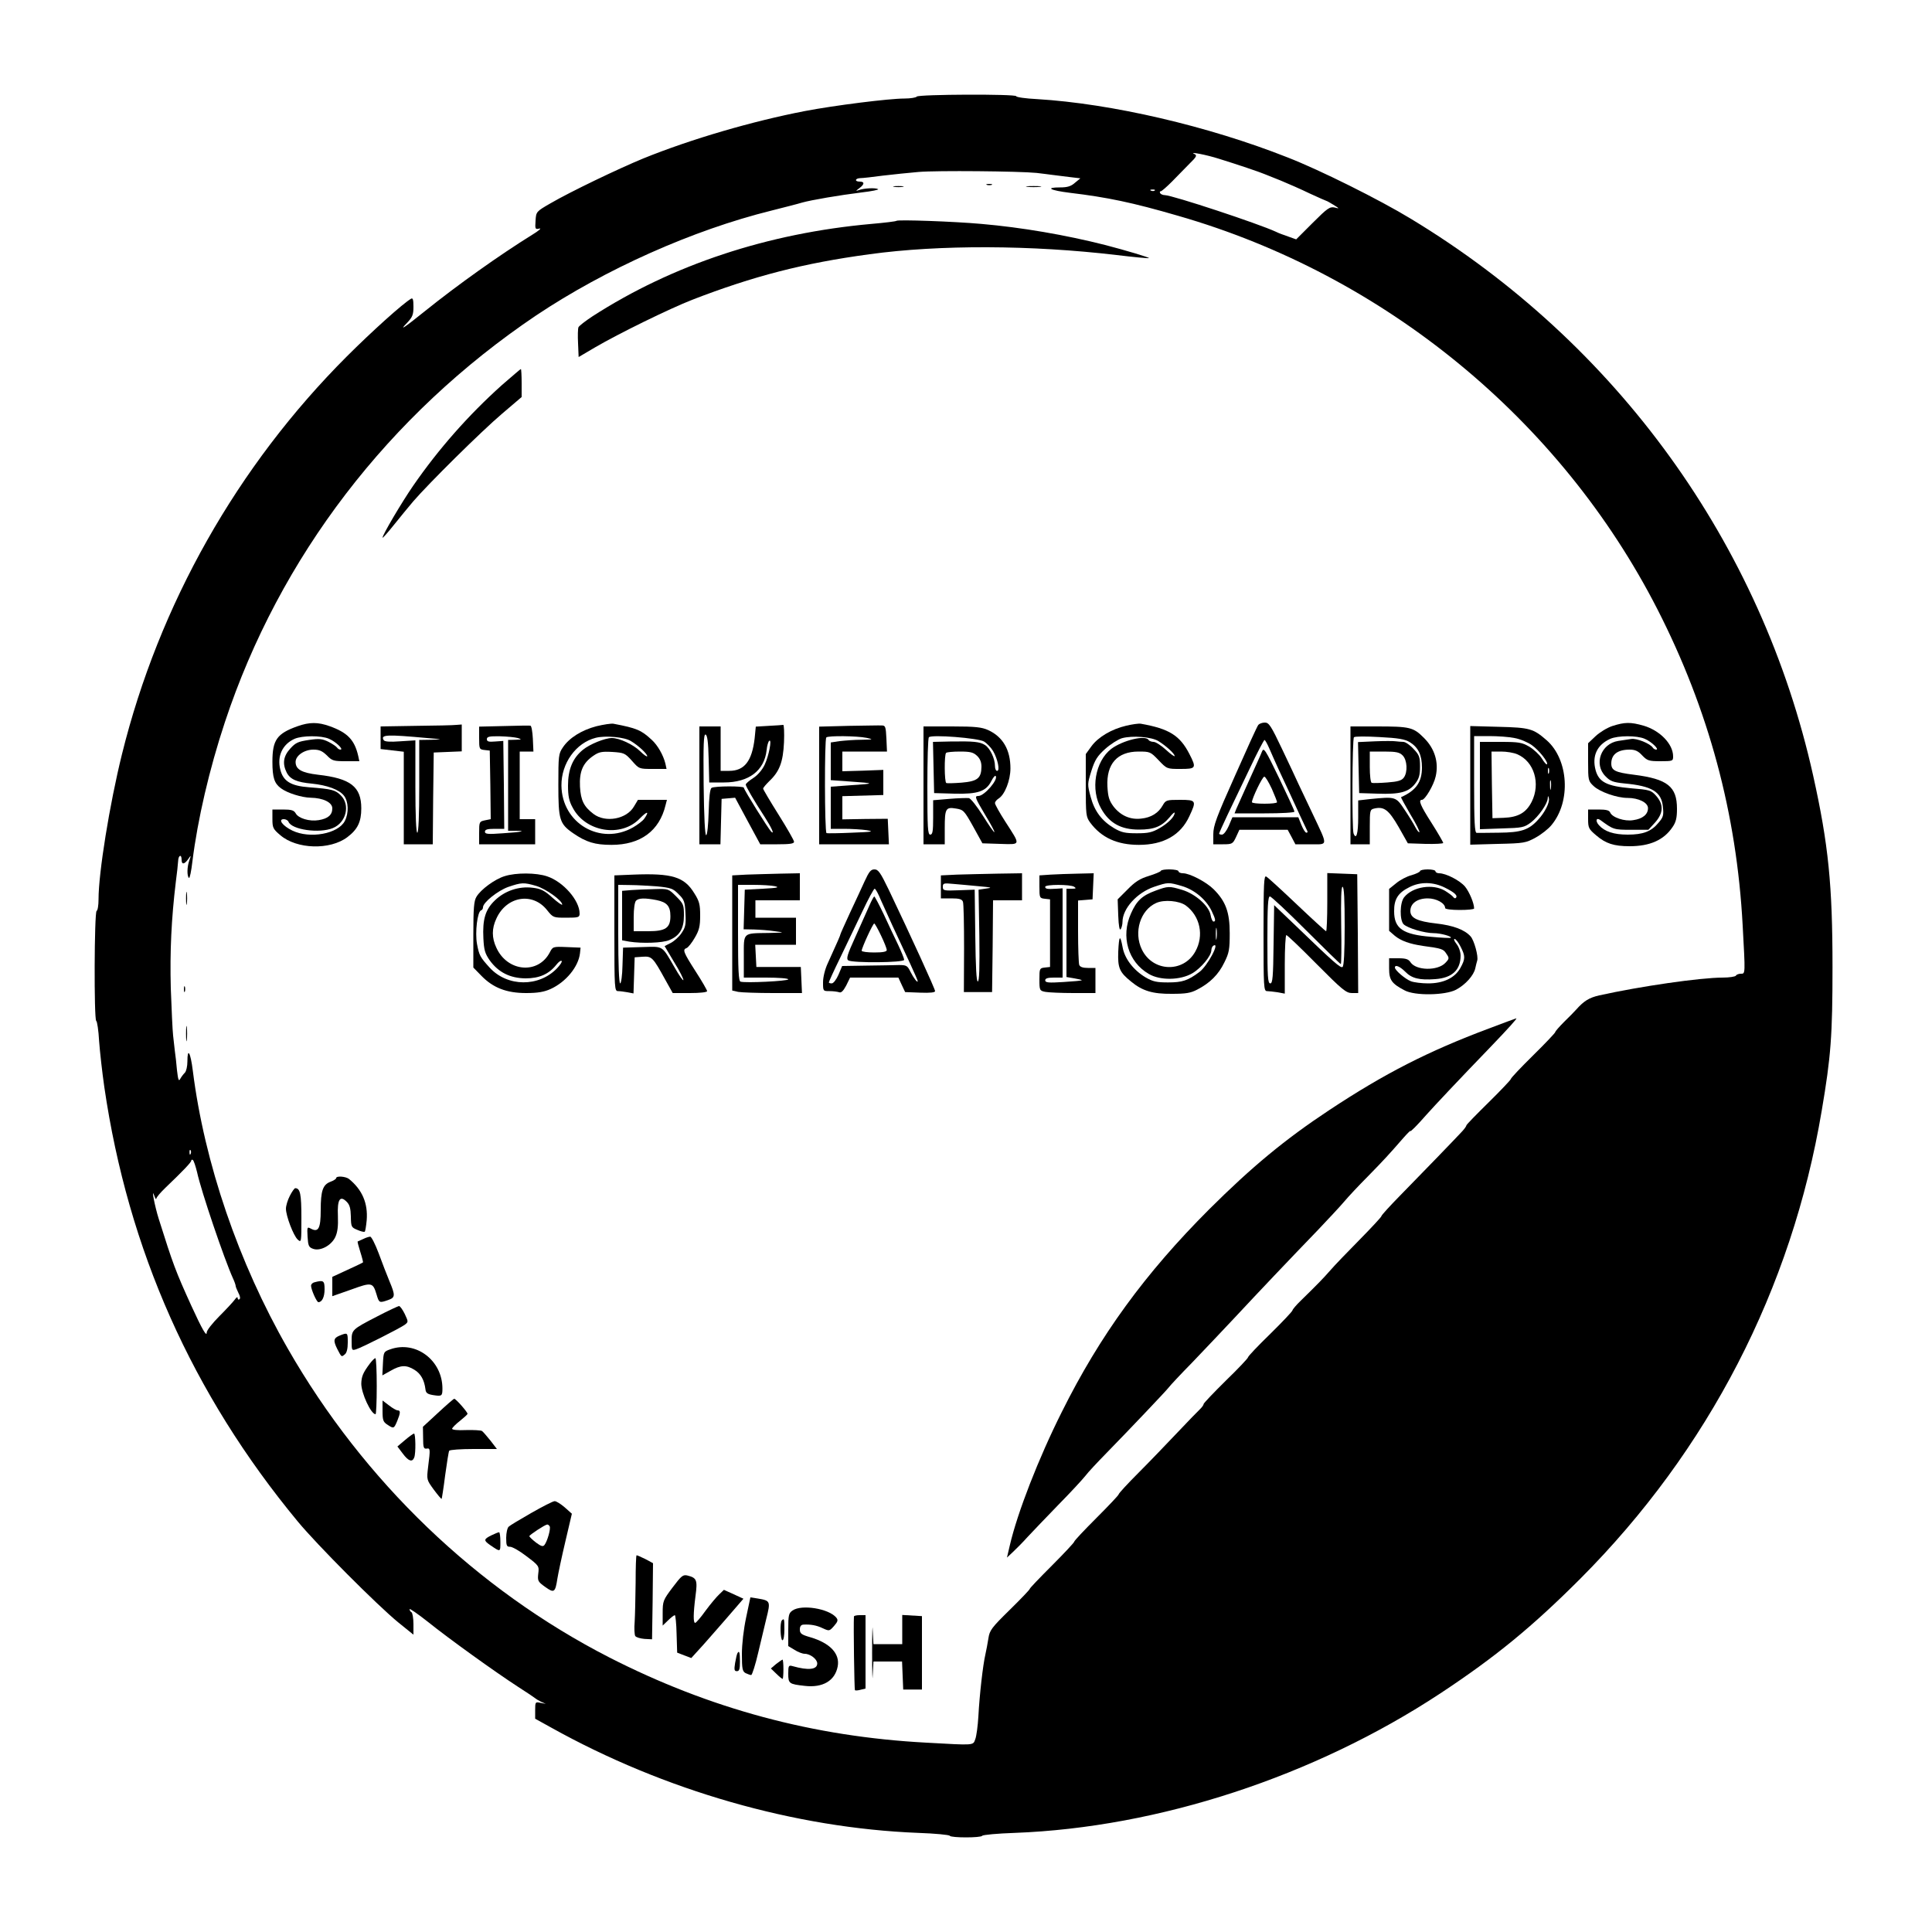<?xml version="1.0" standalone="no"?>
<!DOCTYPE svg PUBLIC "-//W3C//DTD SVG 20010904//EN"
 "http://www.w3.org/TR/2001/REC-SVG-20010904/DTD/svg10.dtd">
<svg version="1.0" xmlns="http://www.w3.org/2000/svg"
 width="1000pt" height="1000pt" viewBox="0 0 1000 1000"
 preserveAspectRatio="xMidYMid meet">
<g transform="translate(0,1000) scale(0.1,-0.1)"
fill="#000000" stroke="none">
<path d="M4745 9500 c-3 -5 -32 -10 -64 -10 -79 0 -359 -35 -516 -65 -269 -52
-586 -144 -835 -245 -129 -53 -379 -173 -480 -232 -75 -43 -75 -44 -78 -90 -3
-44 -2 -46 20 -41 13 3 -4 -12 -37 -32 -168 -104 -390 -262 -555 -395 -112
-90 -137 -106 -92 -60 27 29 32 41 32 82 0 37 -3 47 -12 42 -42 -24 -204 -170
-333 -299 -567 -567 -972 -1283 -1164 -2060 -64 -259 -121 -612 -121 -750 0
-30 -4 -57 -10 -60 -12 -8 -14 -561 -2 -569 5 -3 12 -50 15 -105 4 -55 16
-162 27 -238 123 -842 455 -1588 1001 -2248 99 -120 413 -435 521 -523 l78
-63 0 55 c0 30 -5 58 -10 61 -6 3 -10 10 -10 16 0 5 42 -24 94 -65 112 -90
349 -260 466 -336 47 -30 87 -57 90 -60 3 -3 16 -11 30 -18 l25 -11 -27 5
c-27 6 -28 5 -28 -38 l0 -44 83 -46 c585 -326 1262 -520 1900 -545 87 -3 160
-10 163 -15 7 -11 161 -11 168 0 3 5 79 12 168 15 746 28 1552 293 2203 722
286 189 475 344 725 594 663 665 1094 1499 1249 2421 48 282 56 391 56 745 0
424 -21 634 -100 990 -267 1201 -1016 2238 -2083 2883 -163 99 -470 252 -637
317 -412 163 -913 279 -1297 302 -60 3 -108 10 -108 15 0 12 -507 10 -515 -2z
m1565 -322 c97 -30 212 -69 235 -79 11 -4 49 -20 85 -34 36 -15 103 -44 148
-66 46 -21 86 -39 88 -39 2 0 18 -9 36 -20 32 -20 32 -21 6 -14 -25 5 -37 -3
-113 -79 l-86 -86 -42 15 c-23 8 -51 18 -62 24 -90 42 -538 190 -576 190 -10
0 -21 5 -24 10 -3 6 -2 10 3 10 5 0 31 23 58 50 27 28 68 70 91 93 37 36 40
43 25 50 -32 14 63 -4 128 -25z m-945 -73 c28 -3 64 -8 80 -10 17 -2 56 -7 88
-11 l59 -7 -28 -23 c-20 -18 -39 -24 -76 -24 -81 0 -54 -15 50 -28 192 -23
323 -50 560 -119 1068 -307 1979 -1055 2481 -2037 265 -519 410 -1057 441
-1636 14 -255 14 -250 -9 -250 -11 0 -23 -4 -26 -10 -3 -5 -34 -10 -68 -10
-116 0 -427 -45 -639 -92 -53 -12 -80 -29 -120 -74 -9 -10 -37 -39 -62 -63
-25 -25 -46 -49 -46 -53 0 -4 -52 -59 -115 -121 -63 -62 -115 -117 -115 -122
0 -4 -52 -59 -115 -121 -63 -62 -115 -115 -115 -119 0 -4 -10 -18 -22 -31 -37
-40 -212 -221 -319 -330 -54 -55 -99 -104 -99 -109 0 -4 -51 -59 -112 -121
-62 -63 -131 -134 -153 -160 -39 -44 -60 -66 -152 -156 -24 -23 -43 -46 -43
-50 0 -5 -52 -60 -115 -122 -63 -61 -115 -116 -115 -121 0 -5 -52 -60 -115
-121 -63 -62 -115 -117 -115 -121 0 -5 -8 -16 -17 -25 -10 -9 -63 -64 -118
-122 -55 -58 -146 -153 -202 -209 -57 -57 -103 -107 -103 -112 0 -4 -52 -59
-115 -122 -63 -63 -115 -118 -115 -123 0 -4 -52 -60 -115 -123 -63 -63 -115
-117 -115 -121 0 -4 -47 -53 -104 -109 -94 -92 -104 -106 -110 -147 -4 -25
-11 -63 -16 -85 -12 -51 -30 -205 -36 -320 -3 -49 -10 -102 -16 -117 -12 -33
-1 -32 -253 -18 -584 31 -1120 175 -1641 441 -687 352 -1271 912 -1664 1598
-256 446 -432 962 -492 1439 -12 96 -28 123 -28 48 0 -25 -6 -51 -13 -58 -7
-7 -18 -21 -24 -32 -8 -15 -11 -6 -17 45 -3 35 -8 80 -11 99 -2 19 -6 55 -9
80 -3 25 -8 135 -12 245 -5 190 3 360 26 550 6 44 11 92 12 108 1 31 18 38 18
7 0 -26 14 -25 34 3 15 22 16 22 6 -6 -12 -34 -13 -81 -2 -91 4 -4 12 34 18
86 27 216 87 476 168 720 283 855 848 1592 1612 2106 358 239 809 441 1217
542 67 17 138 35 157 41 49 14 197 39 310 53 52 6 91 14 85 17 -13 8 -74 5
-100 -5 -17 -6 -17 -5 3 10 27 20 28 34 2 34 -28 0 -25 17 3 18 12 0 65 6 117
13 52 6 136 15 185 19 93 8 521 4 610 -5z m612 -91 c-3 -3 -12 -4 -19 -1 -8 3
-5 6 6 6 11 1 17 -2 13 -5z m-4990 -4986 c-3 -8 -6 -5 -6 6 -1 11 2 17 5 13 3
-3 4 -12 1 -19z m33 -95 c21 -98 141 -451 186 -550 8 -17 14 -35 14 -40 0 -4
7 -20 14 -35 9 -16 11 -30 5 -33 -5 -4 -9 0 -9 7 0 7 -7 3 -15 -9 -8 -11 -44
-50 -80 -86 -36 -36 -65 -73 -65 -84 0 -25 -24 17 -79 137 -82 180 -95 215
-169 450 -21 66 -41 171 -23 120 5 -14 9 -20 10 -14 1 7 21 31 46 55 94 90
135 133 135 142 0 4 4 6 8 3 5 -3 14 -31 22 -63z"/>
<path d="M5108 9043 c6 -2 18 -2 25 0 6 3 1 5 -13 5 -14 0 -19 -2 -12 -5z"/>
<path d="M4628 9033 c12 -2 32 -2 45 0 12 2 2 4 -23 4 -25 0 -35 -2 -22 -4z"/>
<path d="M5318 9033 c17 -2 47 -2 65 0 17 2 3 4 -33 4 -36 0 -50 -2 -32 -4z"/>
<path d="M4640 8857 c-3 -3 -61 -10 -130 -16 -536 -48 -1029 -211 -1443 -478
-38 -25 -70 -50 -73 -57 -3 -7 -4 -45 -2 -83 l3 -71 85 50 c125 73 385 200
502 246 318 123 577 190 918 236 363 50 838 48 1279 -4 91 -11 166 -18 168
-16 4 3 -119 40 -227 68 -205 52 -432 91 -640 109 -145 13 -433 23 -440 16z"/>
<path d="M2598 8007 c-173 -155 -329 -332 -460 -522 -58 -84 -158 -253 -158
-268 0 -4 26 25 58 65 32 40 78 96 101 123 79 92 355 365 459 453 l102 87 0
72 c0 40 -2 73 -4 73 -2 0 -46 -38 -98 -83z"/>
<path d="M1540 6241 c-107 -38 -130 -71 -130 -184 0 -82 10 -112 44 -137 33
-25 108 -48 154 -49 64 -1 112 -24 112 -55 0 -34 -22 -53 -70 -61 -48 -8 -106
9 -120 36 -9 15 -22 19 -65 19 l-55 0 0 -49 c0 -45 3 -52 41 -84 85 -73 257
-78 347 -10 53 40 72 79 72 149 0 112 -55 155 -224 174 -85 10 -116 28 -116
66 0 33 45 64 92 64 31 0 46 -7 70 -30 27 -28 35 -30 99 -30 l69 0 -6 28 c-19
82 -55 120 -147 153 -61 22 -105 22 -167 0z m163 -65 c34 -14 78 -56 59 -56
-6 0 -14 5 -17 10 -4 6 -23 19 -44 30 -33 16 -47 18 -102 10 -55 -8 -69 -14
-96 -44 -37 -40 -42 -79 -19 -125 18 -35 53 -50 130 -57 79 -8 142 -31 166
-62 24 -30 26 -91 5 -131 -34 -67 -181 -94 -272 -50 -50 24 -76 59 -44 59 10
0 21 -6 24 -13 16 -42 161 -62 230 -33 69 28 91 120 41 169 -28 28 -45 33
-164 42 -94 7 -134 31 -149 91 -18 70 11 132 74 160 39 17 137 18 178 0z"/>
<path d="M3087 6241 c-76 -20 -141 -60 -174 -110 -22 -32 -23 -44 -23 -194 0
-180 6 -201 77 -250 67 -46 112 -60 198 -60 150 0 248 72 280 206 l7 27 -75 0
-75 0 -21 -35 c-38 -65 -147 -85 -209 -38 -50 38 -66 70 -70 141 -4 79 15 123
69 160 29 20 43 23 98 20 61 -4 66 -6 102 -46 37 -42 37 -42 108 -42 l71 0 -6
28 c-11 44 -40 95 -71 123 -54 50 -77 60 -198 83 -11 2 -51 -4 -88 -13z m179
-77 c40 -24 84 -66 84 -78 0 -5 -17 6 -37 26 -36 35 -107 68 -146 68 -36 0
-115 -32 -150 -61 -53 -43 -77 -102 -77 -185 0 -53 5 -80 24 -114 66 -127 251
-157 347 -57 39 40 52 40 24 0 -8 -12 -35 -32 -59 -46 -169 -95 -368 22 -370
217 -1 115 75 221 177 247 50 13 150 4 183 -17z"/>
<path d="M5830 6244 c-77 -18 -146 -59 -181 -107 l-29 -40 0 -162 c0 -153 1
-163 23 -193 58 -78 140 -115 252 -115 127 0 216 50 261 148 38 81 36 85 -48
85 -70 0 -74 -1 -90 -29 -22 -39 -60 -63 -111 -68 -57 -7 -107 16 -143 62 -23
31 -29 50 -32 104 -6 117 51 181 161 181 59 0 62 -1 104 -45 43 -45 43 -45
113 -45 81 0 84 4 46 78 -49 95 -104 130 -251 156 -11 2 -45 -3 -75 -10z m166
-80 c39 -24 84 -65 84 -77 0 -5 -20 9 -45 32 -24 22 -53 41 -64 41 -11 0 -23
5 -26 10 -16 27 -134 -2 -193 -46 -84 -65 -109 -212 -52 -310 42 -75 103 -108
195 -108 79 0 118 16 159 64 14 18 26 28 26 23 0 -20 -33 -53 -77 -79 -40 -23
-60 -27 -119 -27 -60 0 -79 4 -117 26 -64 38 -102 88 -122 163 -17 64 -17 66
4 134 18 57 31 77 72 114 27 24 66 49 86 55 54 15 154 7 189 -15z"/>
<path d="M6513 6248 c-6 -7 -60 -126 -121 -264 -96 -214 -112 -258 -112 -302
l0 -52 50 0 c48 0 51 2 68 38 l17 37 125 0 125 0 20 -37 20 -38 78 0 c93 0 92
-14 11 158 -30 63 -63 133 -74 156 -10 23 -48 103 -84 179 -57 120 -68 137
-89 137 -14 0 -29 -6 -34 -12z m56 -120 c10 -24 32 -72 48 -108 17 -36 42 -90
56 -120 31 -69 89 -192 94 -202 2 -5 0 -8 -5 -8 -6 0 -17 18 -26 40 l-16 40
-170 0 -171 0 -19 -45 c-11 -25 -26 -45 -35 -45 -8 0 -15 2 -15 5 0 3 20 47
44 98 24 51 76 158 115 240 38 81 73 147 76 147 3 0 14 -19 24 -42z"/>
<path d="M6532 6110 c-5 -14 -36 -81 -67 -150 -31 -69 -61 -135 -66 -147 l-9
-23 155 0 c90 0 155 4 155 9 0 6 -36 83 -79 173 -72 149 -80 161 -89 138z m51
-193 c15 -34 27 -65 27 -69 0 -5 -29 -8 -65 -8 -36 0 -65 3 -65 8 0 19 54 132
64 132 6 0 23 -29 39 -63z"/>
<path d="M8345 6242 c-27 -9 -66 -33 -87 -53 l-38 -36 0 -97 c0 -95 1 -99 29
-125 32 -30 120 -61 175 -61 57 0 106 -24 106 -53 0 -32 -27 -55 -76 -62 -45
-8 -110 14 -120 40 -5 11 -21 15 -60 15 l-54 0 0 -49 c0 -46 3 -52 42 -85 49
-42 91 -56 173 -56 105 0 177 32 222 99 18 26 23 48 23 95 0 115 -49 154 -223
176 -96 12 -117 22 -117 58 0 47 33 72 95 72 28 0 44 -7 65 -30 26 -27 34 -30
94 -30 64 0 66 1 66 25 0 64 -68 134 -153 159 -67 19 -97 19 -162 -2z m168
-66 c34 -14 78 -56 59 -56 -6 0 -14 5 -17 10 -13 21 -84 50 -112 45 -15 -2
-45 -7 -67 -10 -90 -14 -128 -121 -66 -183 25 -26 40 -31 97 -37 143 -13 193
-43 200 -121 5 -44 2 -54 -23 -83 -37 -45 -80 -61 -159 -61 -72 0 -120 16
-149 49 -20 22 -14 42 8 26 67 -49 69 -50 159 -50 l89 0 34 37 c44 49 46 94 6
139 -26 29 -33 31 -131 39 -124 11 -165 32 -182 93 -20 74 7 132 76 163 39 17
137 18 178 0z"/>
<path d="M2153 6243 l-183 -3 0 -59 0 -58 60 -7 60 -7 0 -239 0 -240 75 0 75
0 2 238 3 237 73 3 72 3 0 69 0 70 -27 -2 c-16 -2 -110 -4 -210 -5z m57 -63
c84 -7 84 -7 23 -9 l-63 -1 0 -240 c0 -153 -4 -240 -10 -240 -6 0 -10 86 -10
239 l0 239 -79 -5 c-53 -4 -80 -2 -85 6 -18 29 17 30 224 11z"/>
<path d="M2608 6242 l-128 -3 0 -59 c0 -57 1 -59 28 -62 l27 -3 3 -178 2 -177
-30 -6 c-29 -6 -30 -8 -30 -65 l0 -59 145 0 145 0 0 65 0 65 -40 0 -40 0 0
175 0 175 35 0 36 0 -3 67 c-2 36 -7 67 -13 67 -5 1 -67 0 -137 -2z m72 -62
c22 -7 21 -8 -12 -9 l-38 -1 0 -235 0 -235 37 0 c64 0 31 -7 -64 -13 -79 -6
-93 -4 -93 8 0 11 12 15 50 15 l50 0 -2 228 -3 227 -42 -3 c-34 -3 -43 0 -43
12 0 13 12 16 68 15 37 -1 78 -5 92 -9z"/>
<path d="M3979 6243 l-67 -4 -6 -61 c-14 -118 -53 -168 -132 -168 l-44 0 0
115 0 115 -55 0 -55 0 0 -305 0 -305 55 0 54 0 3 118 3 117 35 3 35 3 65 -121
65 -120 88 0 c65 0 87 3 87 13 0 7 -36 70 -80 140 -44 70 -80 131 -80 135 0 5
14 21 31 38 54 51 72 99 77 202 2 50 0 91 -4 90 -5 -1 -39 -3 -75 -5z m-311
-171 l3 -122 76 0 c129 0 209 61 221 167 2 24 9 46 14 49 14 9 -2 -77 -24
-124 -12 -26 -36 -54 -59 -69 -22 -14 -39 -29 -39 -34 0 -9 42 -82 97 -166 36
-56 54 -95 35 -78 -14 13 -142 218 -142 228 0 9 -151 9 -167 -1 -8 -5 -13 -47
-15 -125 -2 -67 -7 -118 -13 -120 -6 -1 -11 92 -13 261 -2 209 0 263 10 260 9
-3 14 -39 16 -126z"/>
<path d="M4393 6243 l-153 -4 0 -304 0 -305 180 0 181 0 -3 66 -3 66 -117 -1
-118 -2 0 60 0 60 106 3 106 3 0 65 0 65 -106 -4 -106 -3 0 51 0 51 115 0 116
0 -3 68 c-3 59 -5 67 -23 67 -11 1 -89 -1 -172 -2z m92 -62 c37 -8 36 -9 -26
-10 -36 0 -87 -4 -113 -7 l-46 -7 0 -97 0 -98 98 -7 c132 -9 133 -11 10 -19
l-108 -8 0 -109 0 -109 69 0 c37 0 90 -3 117 -7 41 -7 29 -9 -76 -13 -69 -3
-128 -4 -132 -2 -10 4 -11 486 -1 495 9 10 159 8 208 -2z"/>
<path d="M4780 5935 l0 -305 55 0 55 0 0 83 c0 102 5 111 58 102 39 -6 43 -11
89 -93 l48 -87 92 -3 c109 -3 107 -10 26 116 -29 45 -53 88 -53 95 0 7 8 17
19 24 32 20 61 94 61 156 0 96 -39 163 -115 198 -33 15 -66 19 -187 19 l-148
0 0 -305z m313 227 c15 -9 36 -31 47 -49 24 -41 37 -103 21 -103 -6 0 -11 11
-11 25 0 38 -25 92 -52 109 -27 17 -59 20 -181 18 l-88 -2 3 -132 3 -133 105
-3 c122 -3 164 12 191 65 9 18 19 30 22 27 17 -17 -58 -104 -89 -104 -21 0
-18 -8 36 -99 28 -46 49 -85 47 -88 -3 -2 -29 36 -59 84 -31 49 -63 90 -73 92
-10 1 -56 0 -102 -4 l-83 -7 0 -89 c0 -72 -3 -89 -15 -89 -13 0 -15 34 -15
248 0 137 3 252 8 256 13 15 255 -4 285 -22z m-36 -74 c16 -15 23 -33 23 -57
-1 -59 -20 -75 -103 -82 -40 -3 -75 -4 -79 -2 -10 5 -11 147 -1 156 3 4 36 7
72 7 53 0 69 -4 88 -22z"/>
<path d="M6990 5935 l0 -305 50 0 50 0 0 90 c0 85 1 90 23 95 51 12 75 -7 126
-95 l48 -85 92 -3 c50 -1 91 1 91 5 0 4 -27 51 -60 103 -59 92 -70 120 -50
120 16 0 61 76 71 121 17 73 -5 144 -60 199 -56 56 -72 60 -247 60 l-134 0 0
-305z m308 223 c43 -27 62 -66 62 -131 0 -75 -31 -119 -108 -153 -2 -1 20 -41
48 -89 29 -47 49 -89 47 -92 -3 -3 -12 8 -21 25 -8 16 -33 57 -56 91 -45 68
-46 68 -179 55 l-61 -7 0 -88 c0 -83 -10 -119 -24 -83 -9 23 -7 489 2 498 4 5
63 5 132 1 99 -5 132 -11 158 -27z"/>
<path d="M7117 6163 l-88 -4 3 -132 3 -132 95 -3 c116 -4 161 8 195 52 20 26
25 44 25 89 0 49 -4 60 -34 91 -18 20 -42 36 -52 36 -11 0 -28 2 -39 3 -11 2
-60 2 -108 0z m143 -73 c24 -24 27 -87 6 -115 -11 -15 -31 -21 -85 -25 -39 -3
-75 -4 -81 -2 -6 2 -10 38 -10 83 l0 79 75 0 c62 0 79 -4 95 -20z"/>
<path d="M7610 5935 l0 -307 143 4 c135 3 145 5 196 33 29 16 66 45 82 65 101
122 88 338 -25 438 -70 61 -88 66 -248 70 l-148 4 0 -307z m229 245 c29 -5 69
-22 90 -37 37 -26 87 -90 78 -99 -3 -3 -15 11 -27 31 -12 19 -41 46 -64 60
-38 22 -54 25 -149 25 l-107 0 0 -226 0 -226 113 4 c107 3 116 5 151 31 40 31
85 96 87 124 1 16 2 16 6 1 5 -21 -21 -74 -56 -111 -48 -53 -88 -66 -202 -67
-57 -1 -110 -1 -116 -1 -10 1 -13 58 -13 251 l0 250 79 0 c43 0 102 -4 130
-10z m14 -84 c88 -37 122 -152 75 -246 -29 -57 -70 -80 -145 -83 l-58 -2 -3
173 -2 172 50 0 c28 0 65 -6 83 -14z m164 -98 c-3 -7 -5 -2 -5 12 0 14 2 19 5
13 2 -7 2 -19 0 -25z m10 -80 c-2 -13 -4 -5 -4 17 -1 22 1 32 4 23 2 -10 2
-28 0 -40z"/>
<path d="M4475 5438 c-16 -35 -50 -109 -77 -166 -26 -57 -48 -105 -48 -108 0
-4 -14 -37 -66 -151 -14 -30 -24 -71 -24 -97 0 -46 0 -46 34 -46 19 0 41 -3
50 -6 10 -4 21 7 36 35 l20 41 125 0 125 0 17 -37 18 -38 78 -3 c52 -2 77 1
77 8 0 11 -124 282 -239 523 -44 91 -55 107 -75 107 -19 0 -28 -12 -51 -62z
m84 -96 c25 -57 78 -172 152 -330 21 -46 39 -86 39 -90 0 -12 -21 15 -38 49
-15 31 -21 34 -59 34 -24 -1 -99 -2 -168 -3 l-126 -2 -19 -45 c-11 -25 -26
-45 -35 -45 -8 0 -15 2 -15 5 0 3 26 61 59 128 32 67 84 175 115 240 30 64 59
117 63 117 5 0 19 -26 32 -58z"/>
<path d="M4500 5313 c-12 -27 -44 -99 -72 -161 -43 -94 -49 -115 -37 -123 22
-14 289 -12 289 3 0 6 -14 41 -31 77 -18 36 -51 108 -75 159 -24 50 -46 92
-49 92 -2 0 -14 -21 -25 -47z m60 -155 c17 -35 30 -69 30 -75 0 -9 -20 -13
-65 -13 -36 0 -65 4 -65 9 0 14 58 141 65 141 3 0 19 -28 35 -62z"/>
<path d="M6008 5492 c-1 -4 -30 -16 -62 -26 -46 -14 -71 -30 -110 -70 l-51
-51 3 -84 c2 -55 7 -80 13 -70 5 8 9 25 9 37 0 69 75 152 164 182 72 24 74 24
143 4 65 -19 125 -69 154 -128 21 -44 23 -56 10 -56 -5 0 -12 15 -15 34 -9 48
-80 110 -147 130 -67 20 -73 20 -138 -4 -69 -25 -98 -52 -127 -118 -54 -119
-15 -251 92 -313 59 -35 163 -33 225 3 46 27 99 91 99 120 0 9 5 20 10 23 38
23 -30 -105 -72 -136 -60 -45 -89 -54 -162 -54 -59 0 -79 4 -118 27 -61 37
-106 95 -117 153 -13 70 -19 65 -23 -21 -3 -84 6 -106 67 -155 58 -48 112 -64
210 -63 73 0 98 4 132 22 66 34 110 78 140 140 25 50 28 68 28 152 0 109 -21
165 -83 227 -38 38 -124 83 -159 83 -13 0 -23 5 -23 10 0 12 -87 14 -92 2z
m130 -179 c74 -55 95 -156 49 -238 -62 -112 -221 -106 -277 11 -43 89 -8 203
74 240 41 19 120 12 154 -13z m159 -170 c-2 -16 -4 -5 -4 22 0 28 2 40 4 28 2
-13 2 -35 0 -50z"/>
<path d="M7350 5491 c0 -4 -20 -14 -44 -21 -24 -6 -60 -25 -80 -42 l-36 -29 0
-109 0 -108 30 -26 c32 -26 77 -42 145 -52 97 -13 106 -16 121 -40 16 -23 16
-26 -5 -48 -40 -42 -151 -40 -180 3 -10 16 -24 21 -62 21 l-49 0 0 -53 c0 -59
13 -78 80 -113 53 -29 210 -26 266 3 49 26 92 74 100 111 3 15 8 33 10 40 7
22 -16 105 -34 125 -31 35 -90 57 -178 67 -97 11 -134 28 -134 65 0 39 36 65
90 65 45 0 90 -25 90 -50 0 -6 34 -10 75 -10 41 0 75 3 75 8 0 27 -25 86 -47
113 -27 32 -99 69 -134 69 -10 0 -19 5 -19 10 0 6 -18 10 -40 10 -22 0 -40 -4
-40 -9z m130 -86 c50 -25 67 -41 55 -53 -3 -3 -9 -1 -13 5 -4 6 -23 20 -42 32
-63 38 -168 22 -212 -33 -23 -28 -24 -118 -3 -140 21 -20 108 -46 156 -46 36
0 96 -17 88 -24 -2 -2 -48 0 -101 5 -147 12 -192 43 -192 132 -1 62 20 96 79
125 56 29 124 28 185 -3z m80 -305 c25 -49 25 -63 -1 -110 -29 -52 -88 -80
-167 -80 -33 0 -73 5 -89 11 -29 11 -83 57 -83 71 0 17 26 6 54 -22 33 -34 73
-44 154 -38 88 6 132 47 132 122 0 19 -9 45 -21 60 -11 14 -16 26 -10 26 6 0
20 -18 31 -40z"/>
<path d="M2612 5465 c-50 -15 -124 -69 -146 -107 -13 -21 -16 -59 -16 -196 l0
-170 41 -42 c61 -63 131 -90 232 -90 61 0 94 6 127 21 79 36 144 115 152 185
l3 29 -72 3 c-71 3 -72 2 -87 -27 -60 -116 -220 -102 -277 24 -24 51 -24 99 0
150 52 116 187 139 262 45 32 -40 33 -40 101 -40 63 0 68 2 68 22 0 67 -84
164 -168 192 -55 19 -161 20 -220 1z m162 -50 c51 -15 136 -76 136 -97 0 -5
-23 11 -50 35 -42 38 -60 47 -103 52 -71 9 -145 -16 -196 -66 -49 -47 -64 -98
-59 -196 3 -60 8 -78 33 -114 45 -62 105 -92 185 -93 72 0 121 22 160 71 11
14 23 23 27 19 4 -3 -7 -20 -23 -37 -94 -99 -258 -98 -350 3 -49 54 -54 63
-65 122 -11 60 2 168 21 174 6 2 10 9 10 16 0 25 77 86 130 105 70 24 81 24
144 6z"/>
<path d="M3278 5473 l-98 -4 0 -299 c0 -287 1 -300 19 -300 10 0 32 -3 49 -6
l31 -6 3 93 3 94 41 3 c48 3 53 -2 118 -120 l38 -68 89 0 c52 0 89 4 89 10 0
5 -27 52 -60 103 -64 100 -68 112 -46 120 8 3 27 27 42 53 23 39 28 60 28 115
0 57 -4 74 -30 115 -52 86 -116 105 -316 97z m125 -61 c69 -7 81 -11 109 -40
29 -28 33 -39 36 -99 3 -58 0 -73 -20 -102 -12 -19 -38 -42 -55 -51 l-33 -17
50 -84 c28 -45 49 -87 47 -92 -1 -5 -22 24 -45 65 -68 117 -56 109 -168 106
l-99 -3 -3 -92 c-1 -51 -7 -93 -12 -93 -6 0 -10 98 -10 255 l0 255 63 -1 c34
0 97 -4 140 -7z"/>
<path d="M3268 5393 l-48 -4 0 -128 0 -128 38 -7 c65 -10 171 -7 206 8 54 22
76 60 76 127 0 55 -2 61 -40 99 -40 40 -40 40 -112 38 -40 -1 -94 -3 -120 -5z
m131 -52 c53 -11 71 -31 71 -83 0 -61 -25 -78 -115 -78 l-75 0 0 73 c0 43 5
78 12 85 14 14 45 15 107 3z"/>
<path d="M3863 5473 l-73 -4 0 -298 0 -298 31 -7 c17 -3 99 -6 181 -6 l149 0
-3 68 -3 67 -115 0 -115 0 -3 58 -3 57 106 0 105 0 0 70 0 70 -105 0 -105 0 0
45 0 45 115 0 115 0 0 70 0 70 -102 -2 c-57 -1 -136 -4 -175 -5z m148 -60 c26
-6 13 -9 -61 -13 l-95 -5 -3 -102 -3 -103 53 -1 c29 -1 78 -4 108 -9 54 -7 53
-7 -30 -9 -138 -2 -130 5 -130 -122 l0 -109 115 0 c65 0 115 -4 115 -9 0 -9
-221 -20 -247 -12 -10 2 -13 61 -13 252 l0 249 79 0 c43 0 94 -3 112 -7z"/>
<path d="M4953 5473 l-83 -4 0 -59 0 -60 54 0 c41 0 55 -4 60 -17 4 -9 6 -118
6 -242 l-1 -226 73 0 73 0 3 238 2 237 75 0 75 0 0 70 0 70 -127 -2 c-71 -1
-165 -4 -210 -5z m112 -60 c68 -6 74 -8 40 -12 l-40 -6 4 -237 c2 -168 0 -238
-8 -238 -7 0 -11 73 -13 238 l-3 237 -82 -3 c-78 -3 -83 -2 -83 18 0 18 5 20
53 15 28 -2 88 -8 132 -12z"/>
<path d="M5438 5473 l-58 -4 0 -59 c0 -57 1 -59 28 -62 l27 -3 0 -175 0 -175
-27 -3 c-27 -3 -28 -5 -28 -61 0 -57 1 -59 31 -65 17 -3 83 -6 145 -6 l114 0
0 65 0 65 -39 0 c-26 0 -41 5 -45 16 -3 9 -6 87 -6 174 l0 159 38 3 37 3 3 68
3 67 -83 -2 c-46 -1 -109 -3 -140 -5z m122 -63 c12 -8 9 -10 -12 -10 l-28 0 0
-229 0 -228 41 -7 c23 -4 40 -8 38 -10 -2 -2 -46 -6 -96 -9 -77 -5 -93 -3 -93
9 0 10 13 14 45 14 l45 0 0 231 0 231 -32 -2 c-48 -3 -58 -1 -58 10 0 13 130
13 150 0z"/>
<path d="M6870 5330 c0 -82 -3 -150 -6 -150 -3 0 -71 62 -151 138 -79 75 -151
141 -159 145 -12 7 -14 -36 -14 -293 0 -279 1 -300 18 -300 9 0 34 -3 55 -6
l37 -7 0 152 c0 83 4 151 8 151 5 0 75 -67 157 -150 132 -133 153 -150 182
-150 l33 0 -2 308 -3 307 -77 3 -78 3 0 -151z m90 -124 c0 -134 -4 -207 -11
-211 -10 -7 -43 21 -244 215 l-110 105 -3 -202 c-2 -171 -5 -203 -17 -203 -13
0 -15 33 -15 225 0 174 3 225 13 225 7 0 91 -79 187 -175 96 -96 177 -175 180
-175 3 0 4 90 2 200 -2 136 0 200 7 200 8 0 11 -67 11 -204z"/>
<path d="M963 5350 c0 -30 2 -43 4 -27 2 15 2 39 0 55 -2 15 -4 2 -4 -28z"/>
<path d="M952 4880 c0 -14 2 -19 5 -12 2 6 2 18 0 25 -3 6 -5 1 -5 -13z"/>
<path d="M7705 4676 c-312 -117 -538 -232 -825 -422 -230 -152 -402 -295 -621
-513 -332 -332 -566 -653 -763 -1049 -121 -241 -230 -522 -269 -690 l-15 -64
31 29 c16 15 51 50 76 78 25 27 96 101 158 165 62 63 125 131 140 150 15 20
64 72 108 117 126 129 309 322 323 340 7 10 63 70 125 133 61 64 159 167 217
229 119 128 290 308 432 455 53 56 114 121 135 146 21 25 76 84 123 131 84 86
108 112 182 197 21 24 38 41 38 38 0 -6 34 28 84 85 41 46 163 176 331 350 93
97 141 150 133 148 -2 0 -66 -24 -143 -53z"/>
<path d="M963 4650 c0 -36 2 -50 4 -32 2 17 2 47 0 65 -2 17 -4 3 -4 -33z"/>
<path d="M1740 3902 c0 -4 -13 -13 -30 -19 -39 -15 -50 -46 -50 -147 0 -94
-12 -116 -50 -96 -20 11 -21 10 -18 -42 3 -46 6 -54 29 -62 37 -13 93 17 114
60 12 25 16 56 14 110 -4 86 11 109 46 73 15 -15 20 -34 21 -75 1 -54 2 -57
34 -70 18 -8 35 -12 38 -9 3 3 7 29 10 59 7 88 -23 158 -92 214 -17 13 -66 17
-66 4z"/>
<path d="M1500 3810 c-11 -21 -20 -51 -20 -66 0 -38 39 -140 61 -160 19 -17
19 -14 19 112 0 124 -6 154 -32 154 -4 0 -17 -18 -28 -40z"/>
<path d="M1880 3587 c-14 -6 -27 -12 -29 -13 -1 -2 5 -26 14 -54 9 -28 15 -53
14 -54 -2 -2 -39 -20 -81 -39 l-78 -36 0 -50 0 -50 97 34 c107 39 113 38 132
-25 13 -44 14 -45 60 -29 37 13 38 23 7 97 -13 31 -38 96 -56 145 -18 48 -38
87 -44 86 -6 0 -22 -5 -36 -12z"/>
<path d="M1628 3363 c-10 -2 -18 -10 -18 -18 0 -19 29 -85 38 -85 19 0 32 27
32 67 0 45 -6 48 -52 36z"/>
<path d="M1954 3187 c-134 -69 -134 -70 -134 -129 0 -47 1 -49 23 -42 30 9
227 109 252 127 19 15 19 15 0 56 -11 22 -24 41 -30 41 -5 -1 -56 -24 -111
-53z"/>
<path d="M1758 3087 c-32 -13 -34 -26 -12 -70 22 -42 21 -42 39 -27 10 8 15
30 15 61 0 52 0 53 -42 36z"/>
<path d="M2020 3016 c-34 -12 -35 -14 -38 -74 l-3 -61 43 24 c52 30 81 31 123
5 33 -20 51 -53 57 -100 2 -20 10 -26 40 -31 45 -7 48 -5 48 34 0 146 -138
250 -270 203z"/>
<path d="M1915 2943 c-36 -48 -44 -67 -45 -105 0 -49 50 -158 74 -158 3 0 6
65 6 145 0 80 -3 145 -7 145 -5 0 -17 -13 -28 -27z"/>
<path d="M2267 2687 l-78 -72 1 -58 c0 -49 3 -57 18 -55 19 3 20 0 8 -94 -8
-67 -8 -67 29 -118 21 -28 39 -50 41 -48 1 2 10 56 18 121 9 65 18 123 21 128
4 5 60 9 126 9 l121 0 -33 43 c-19 23 -38 46 -44 50 -5 4 -43 6 -82 5 -45 -2
-73 1 -73 7 1 5 19 24 40 40 21 17 39 33 40 37 0 9 -60 78 -69 78 -3 0 -41
-33 -84 -73z"/>
<path d="M1980 2697 c0 -47 3 -57 25 -71 33 -22 34 -21 51 19 17 42 18 55 2
55 -6 0 -26 11 -45 26 l-33 25 0 -54z"/>
<path d="M2096 2546 l-39 -33 28 -37 c29 -39 49 -46 59 -20 9 22 7 124 -1 124
-5 -1 -26 -16 -47 -34z"/>
<path d="M2750 2169 c-58 -33 -111 -65 -117 -71 -7 -6 -13 -32 -13 -58 0 -40
3 -46 19 -46 11 1 50 -21 86 -49 65 -49 66 -51 61 -90 -4 -37 -2 -42 36 -69
46 -33 52 -29 63 43 4 25 22 111 41 191 l34 145 -37 33 c-20 17 -43 32 -52 32
-9 0 -63 -28 -121 -61z m95 -69 c7 -11 -12 -78 -27 -97 -8 -10 -18 -6 -44 13
-19 15 -34 29 -34 33 0 6 80 59 92 60 4 1 10 -4 13 -9z"/>
<path d="M2543 2053 c-40 -20 -41 -26 -5 -51 53 -36 52 -37 52 17 0 28 -3 51
-7 50 -5 0 -23 -8 -40 -16z"/>
<path d="M3290 1808 c-1 -79 -3 -170 -5 -203 -3 -33 -1 -66 3 -73 5 -7 26 -13
48 -15 l39 -2 3 197 2 197 -39 21 c-22 11 -43 20 -46 20 -3 0 -5 -64 -5 -142z"/>
<path d="M3481 1783 c-49 -65 -51 -71 -51 -132 l0 -65 28 27 c15 15 31 27 35
27 3 0 8 -44 9 -97 l3 -97 36 -14 37 -14 40 44 c22 23 82 93 135 153 l95 110
-50 23 -51 23 -24 -23 c-14 -13 -46 -51 -71 -85 -25 -35 -49 -63 -54 -63 -10
0 -10 47 2 140 11 82 6 93 -41 105 -24 6 -32 -1 -78 -62z"/>
<path d="M3862 1628 c-13 -61 -22 -138 -22 -190 0 -76 3 -89 19 -98 11 -5 24
-10 29 -10 5 0 22 53 37 118 15 64 34 142 41 172 23 92 22 95 -43 106 l-39 6
-22 -104z"/>
<path d="M4102 1664 c-20 -14 -22 -24 -22 -100 l0 -84 33 -20 c17 -11 41 -20
52 -20 29 0 65 -28 65 -50 0 -32 -46 -37 -127 -14 -21 6 -23 3 -23 -39 0 -51
4 -54 85 -63 93 -11 157 26 171 101 12 66 -40 121 -143 151 -45 13 -53 19 -53
40 0 16 6 24 18 25 37 2 68 -3 101 -19 33 -15 34 -15 58 12 20 23 22 31 11 44
-39 46 -179 69 -226 36z"/>
<path d="M4420 1633 c-3 -45 2 -378 5 -381 2 -3 16 -2 30 2 l25 6 0 190 0 190
-30 0 c-16 0 -30 -3 -30 -7z"/>
<path d="M4670 1566 l0 -76 -75 0 -74 0 -4 73 c-1 39 -3 -13 -3 -118 0 -104 2
-157 3 -117 l4 72 74 0 74 0 3 -72 3 -73 49 0 48 0 0 190 0 190 -51 3 -51 3 0
-75z"/>
<path d="M4047 1613 c-11 -10 -8 -103 3 -103 6 0 10 25 10 55 0 56 -1 60 -13
48z"/>
<path d="M3817 1443 c-3 -5 -8 -27 -12 -50 -6 -36 -4 -43 9 -43 13 0 16 11 16
50 0 48 -4 59 -13 43z"/>
<path d="M4017 1387 l-27 -23 28 -27 c15 -15 30 -27 33 -27 2 0 4 23 4 50 0
28 -2 50 -5 50 -3 -1 -17 -11 -33 -23z"/>
</g>
</svg>
